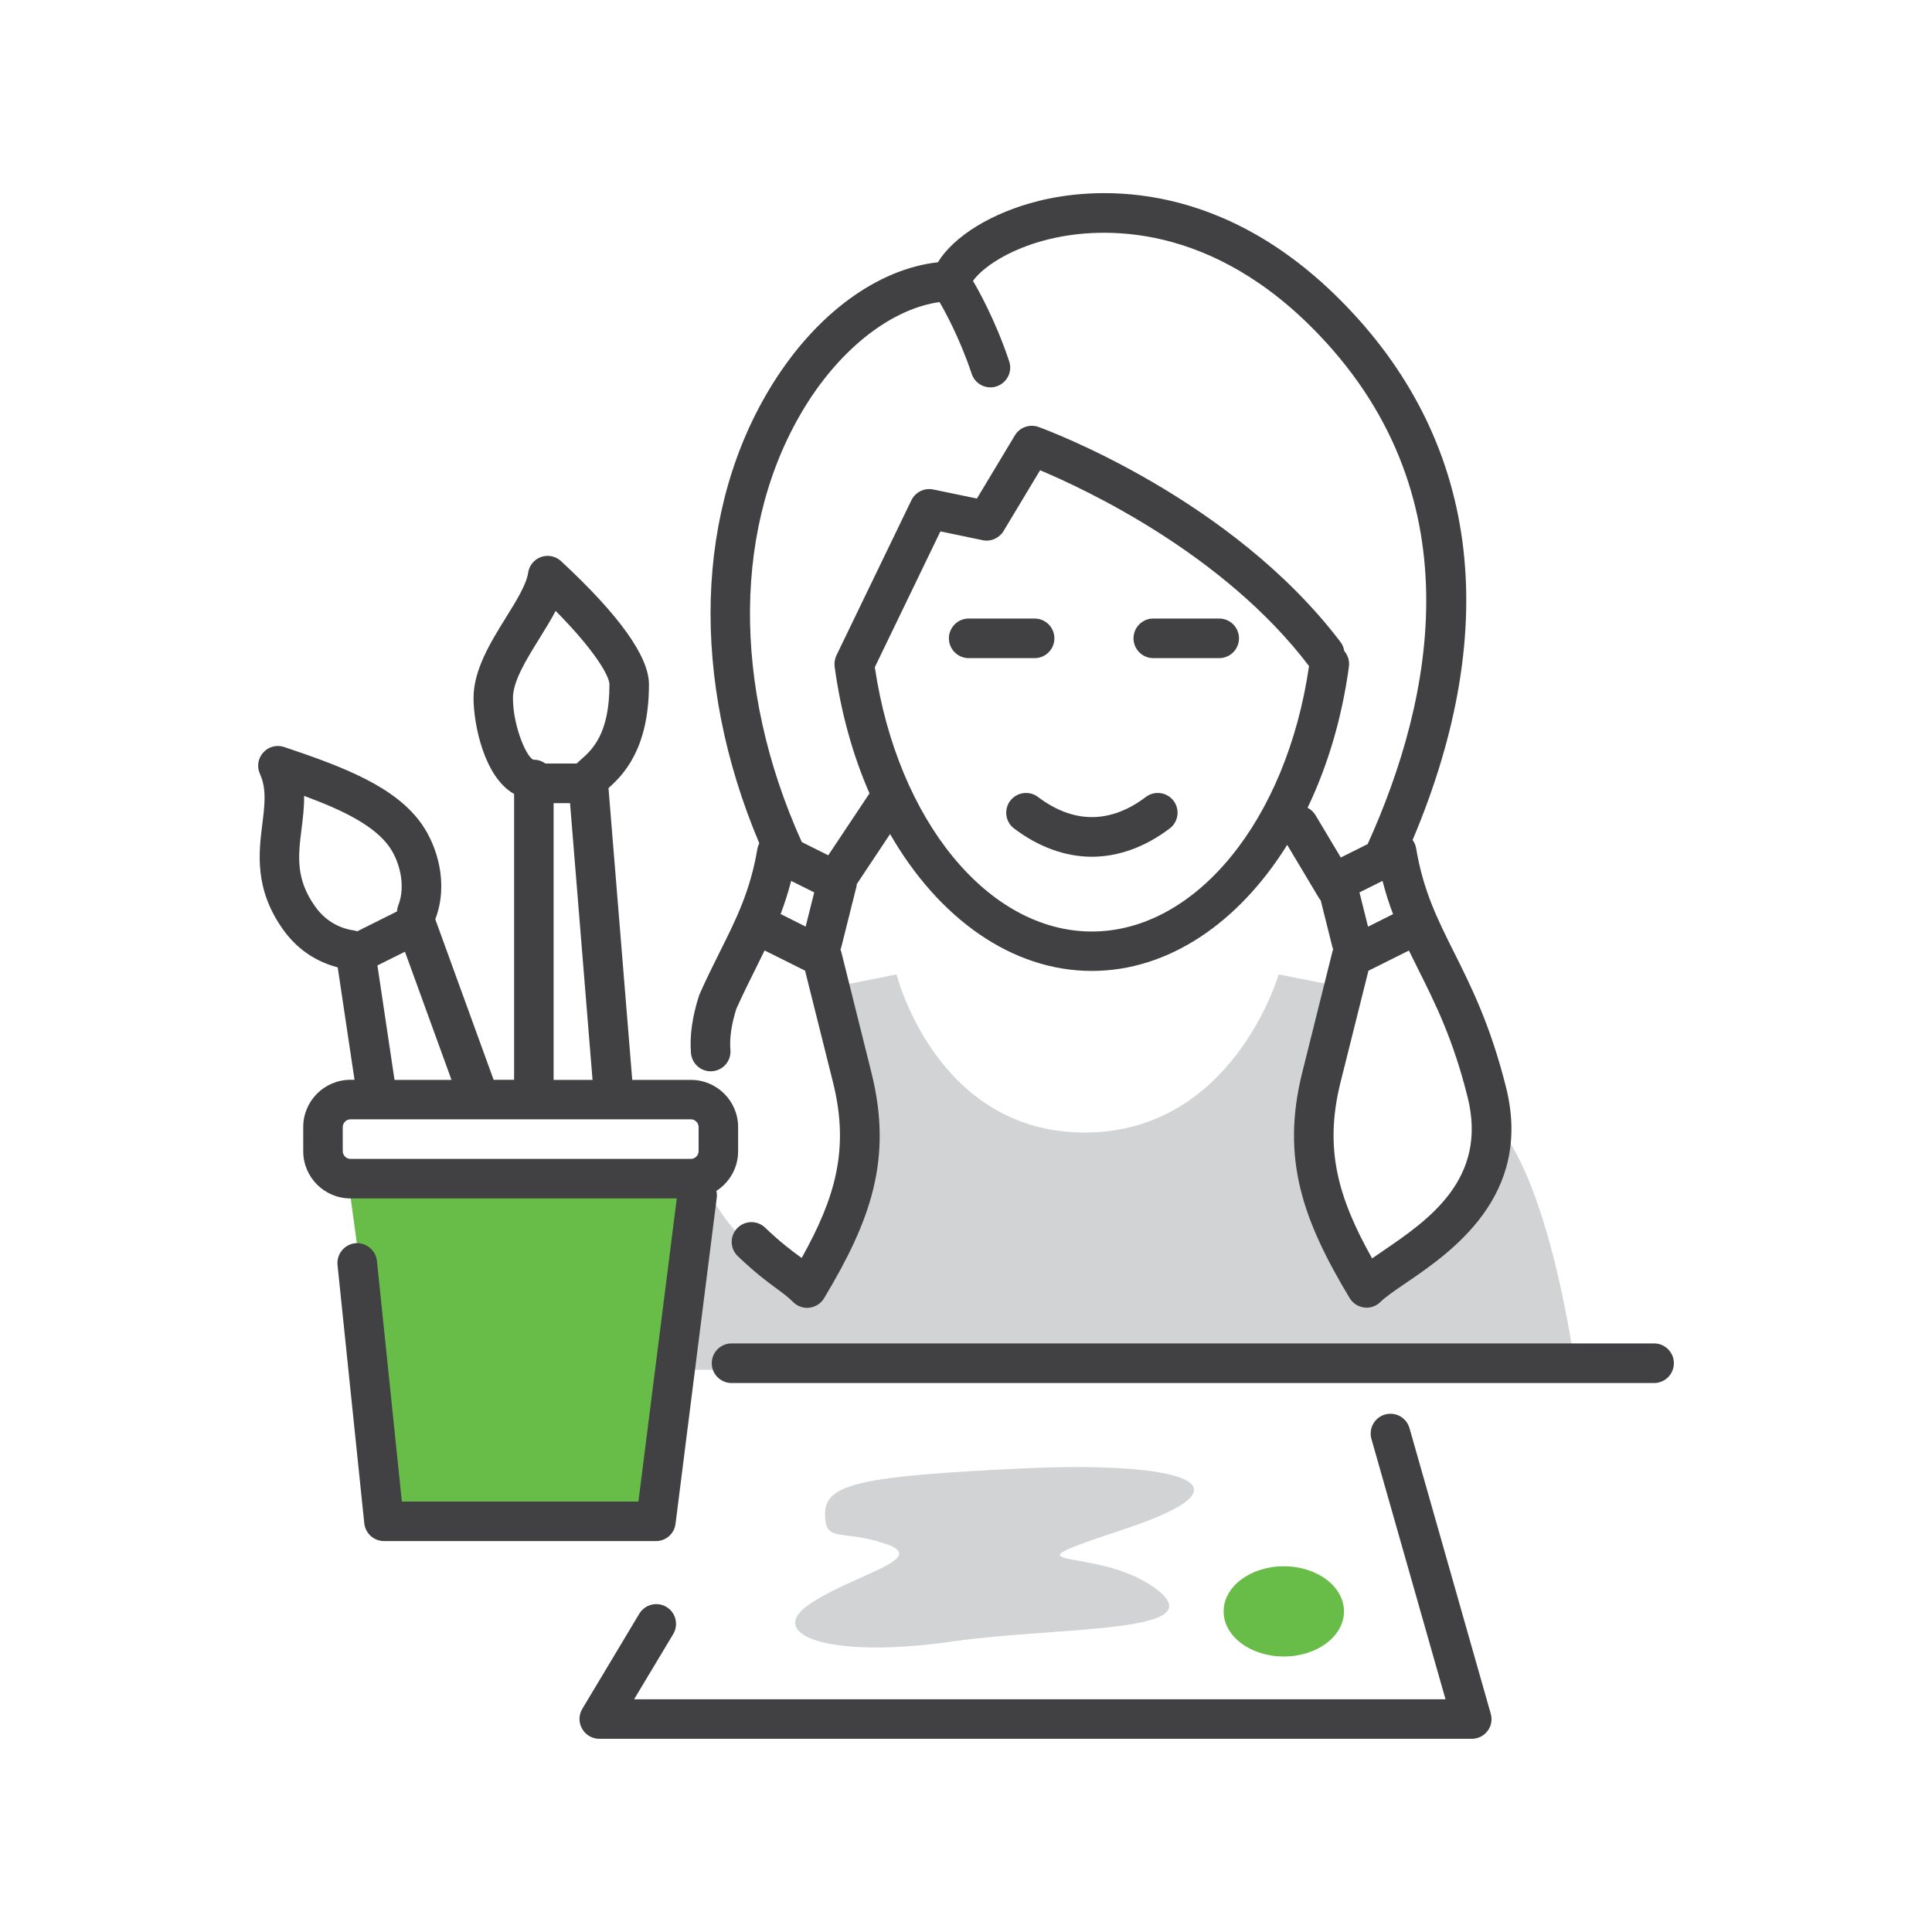 <?xml version="1.0" encoding="utf-8"?>
<!-- Generator: Adobe Illustrator 25.3.1, SVG Export Plug-In . SVG Version: 6.00 Build 0)  -->
<svg version="1.1" id="Layer_1" xmlns="http://www.w3.org/2000/svg" xmlns:xlink="http://www.w3.org/1999/xlink" x="0px" y="0px"
	 viewBox="0 0 200 200" style="enable-background:new 0 0 200 200;" xml:space="preserve">
<style type="text/css">
	.st0{fill:#D1D3D4;}
	.st1{fill:#68BD49;}
	.st2{fill:#414042;}
	.st3{fill:#FFFFFF;}
	.st4{fill:#273457;stroke:#273457;stroke-width:0.5;stroke-miterlimit:10;}
	.st5{fill:#262D33;}
</style>
<g>
	<path class="st0" d="M69.93,141.8h93.15c0,0-2.07-16.37-7.06-23.99l-14.11,15.52c0,0-7.15-15.07-5.57-19.82
		c1.58-4.74,2.85-11.28,2.85-11.28l-6.82-1.36c0,0-4.71,16.37-20.09,16.37c-15.38,0-19.47-16.37-19.47-16.37l-6.82,1.36
		c0,0,2.94,8.12,2.94,14.44s-4.87,16.65-4.87,16.65s-8.13-3.39-11.29-11.29C71.17,123.62,69.93,141.8,69.93,141.8z"/>
	<path class="st0" d="M105.65,152.02c-16.35,0.78-20.24,1.56-20.24,4.67c0,3.11,1.56,1.56,6.23,3.11c4.67,1.56-3.11,3.11-7.79,6.23
		c-4.67,3.11,1.67,5.77,14.79,3.89c10.9-1.56,27.25-0.78,21.02-5.45c-6.23-4.67-17.13-1.56-3.11-6.23
		C130.56,153.58,122,151.24,105.65,152.02z"/>
	<ellipse class="st1" cx="132.9" cy="166.81" rx="6.23" ry="4.67"/>
	<polygon class="st1" points="70.23,122.7 36.12,122.7 40.78,156.81 67.13,156.81 	"/>
	<g>
		<path class="st2" d="M109.15,66.08c0-1.13-0.92-2.05-2.05-2.05h-6.82c-1.13,0-2.05,0.92-2.05,2.05s0.92,2.05,2.05,2.05h6.82
			C108.24,68.13,109.15,67.21,109.15,66.08z"/>
		<path class="st2" d="M126.21,64.03h-6.82c-1.13,0-2.05,0.92-2.05,2.05s0.92,2.05,2.05,2.05h6.82c1.13,0,2.05-0.92,2.05-2.05
			S127.34,64.03,126.21,64.03z"/>
		<path class="st2" d="M73.57,110.9c0.06,0,0.11,0,0.17-0.01c1.13-0.09,1.97-1.08,1.87-2.2c-0.1-1.23,0.11-2.67,0.62-4.27
			c0.65-1.45,1.31-2.77,1.94-4.04c0.33-0.67,0.66-1.33,0.98-1.99l4.19,2.09l2.89,11.55c1.72,6.88,0.26,11.93-3.24,18.19
			c-0.07-0.05-0.13-0.1-0.2-0.14c-0.92-0.68-1.96-1.44-3.59-3c-0.82-0.78-2.11-0.75-2.89,0.07c-0.78,0.82-0.75,2.11,0.07,2.89
			c1.82,1.74,3.03,2.63,4,3.34c0.69,0.51,1.18,0.87,1.73,1.41c0.39,0.39,0.91,0.6,1.45,0.6c0.08,0,0.17-0.01,0.25-0.02
			c0.62-0.08,1.18-0.44,1.5-0.98c4.8-8,7.14-14.39,4.9-23.35l-3.11-12.46c-0.02-0.1-0.06-0.19-0.1-0.28
			c0.04-0.09,0.08-0.19,0.1-0.29l1.56-6.23c0.02-0.09,0.03-0.18,0.04-0.27l3.44-5.17c5.02,8.72,12.6,14.17,20.89,14.17
			c7.93,0,15.2-4.99,20.22-13.05l3.31,5.54c0.04,0.07,0.11,0.13,0.16,0.2l1.2,4.8c0.02,0.1,0.06,0.19,0.09,0.28
			c-0.04,0.09-0.07,0.19-0.09,0.28l-3.11,12.46c-2.24,8.96,0.1,15.35,4.9,23.35c0.32,0.54,0.88,0.9,1.5,0.98
			c0.08,0.01,0.17,0.02,0.25,0.02c0.54,0,1.06-0.21,1.45-0.6c0.51-0.51,1.53-1.21,2.62-1.95c4.61-3.14,13.19-8.98,10.38-20.24
			c-1.61-6.45-3.63-10.48-5.41-14.04c-1.7-3.4-3.17-6.34-3.9-10.71c-0.05-0.32-0.18-0.62-0.37-0.87
			c9.42-22.28,6.84-41.59-7.55-55.97c-12.97-12.97-26.11-11.45-31.16-10.19c-4.83,1.2-8.78,3.65-10.43,6.35
			c-6.25,0.7-12.56,5.31-17.09,12.56c-8.09,12.94-8.57,30.61-1.4,47.58c-0.09,0.18-0.15,0.36-0.19,0.55
			c-0.73,4.37-2.2,7.31-3.9,10.71c-0.67,1.34-1.36,2.73-2.06,4.3c-0.03,0.07-0.05,0.13-0.08,0.2c-0.7,2.16-0.99,4.16-0.84,5.97
			C71.62,110.09,72.52,110.9,73.57,110.9z M81.9,91.19l2.39,1.19l-0.89,3.54l-2.59-1.3C81.21,93.56,81.58,92.43,81.9,91.19z
			 M113.03,96.43c-10.73,0-20.11-11.47-22.47-27.36l6.79-14.06l4.37,0.91c0.85,0.18,1.72-0.21,2.17-0.95l3.78-6.29
			c4.71,1.98,19.04,8.67,27.84,20.27C133.19,84.9,123.79,96.43,113.03,96.43z M146.83,100.38c1.77,3.54,3.6,7.2,5.1,13.21
			c2.12,8.49-4.14,12.75-8.71,15.87c-0.41,0.28-0.81,0.55-1.18,0.81c-3.52-6.28-4.99-11.33-3.27-18.23l2.89-11.55l4.19-2.09
			C146.17,99.05,146.5,99.71,146.83,100.38z M143.12,91.19c0.31,1.23,0.68,2.37,1.09,3.44l-2.59,1.3l-0.89-3.55L143.12,91.19z
			 M83.47,41.88c3.74-5.97,8.92-9.93,13.79-10.61c0.4,0.68,2.05,3.59,3.33,7.43c0.29,0.86,1.08,1.4,1.94,1.4
			c0.21,0,0.43-0.03,0.65-0.11c1.07-0.36,1.65-1.52,1.29-2.59c-1.48-4.43-3.37-7.69-3.75-8.32c0.94-1.33,3.62-3.26,7.79-4.3
			c4.38-1.09,15.79-2.38,27.28,9.11c17.02,17.02,12.64,38.37,5.79,53.49l-2.78,1.39l-2.63-4.4c-0.2-0.33-0.48-0.58-0.81-0.75
			c2.06-4.3,3.55-9.23,4.28-14.61c0.08-0.61-0.11-1.19-0.48-1.61c-0.05-0.33-0.18-0.66-0.4-0.95
			c-11.33-14.93-30.45-21.96-31.25-22.25c-0.92-0.33-1.95,0.03-2.45,0.87l-3.93,6.54l-4.52-0.94c-0.91-0.19-1.85,0.27-2.26,1.11
			l-7.76,16.06c-0.17,0.36-0.24,0.77-0.19,1.17c0.65,4.77,1.89,9.19,3.61,13.12l-4.27,6.41L83,87.17
			C75.69,70.98,75.86,54.05,83.47,41.88z"/>
		<path class="st2" d="M171.23,139.07h-95.5c-1.13,0-2.05,0.92-2.05,2.05s0.92,2.05,2.05,2.05h95.5c1.13,0,2.05-0.92,2.05-2.05
			S172.36,139.07,171.23,139.07z"/>
		<path class="st2" d="M145.91,147.84c-0.31-1.09-1.44-1.72-2.53-1.41c-1.09,0.31-1.72,1.44-1.41,2.53l7.67,26.95h-84l4.05-6.75
			c0.58-0.97,0.27-2.23-0.7-2.81c-0.97-0.58-2.22-0.27-2.81,0.7l-5.9,9.85c-0.38,0.63-0.39,1.42-0.02,2.06
			c0.36,0.64,1.04,1.04,1.78,1.04h90.32c0.64,0,1.25-0.3,1.63-0.81c0.39-0.51,0.51-1.18,0.33-1.79L145.91,147.84z"/>
		<path class="st2" d="M69.93,157.75l4.27-33.78c0.03-0.24,0.01-0.47-0.04-0.69c1.35-0.87,2.25-2.38,2.25-4.1v-2.5
			c0-2.7-2.19-4.89-4.89-4.89h-6.07l-2.46-30.21c1.48-1.32,4.19-3.99,4.19-10.73c0-2.87-3.06-7.16-9.1-12.76
			c-0.56-0.52-1.36-0.68-2.07-0.43c-0.72,0.25-1.23,0.88-1.34,1.64c-0.17,1.21-1.26,2.96-2.31,4.65c-1.57,2.53-3.34,5.39-3.34,8.3
			c0,2.75,1.11,8.21,4.2,9.94v29.59H51.1l-6.04-16.62c1.42-3.7,0.17-7.56-1.34-9.76c-2.71-3.94-8.08-5.98-14.3-8.07
			c-0.77-0.26-1.63-0.04-2.17,0.57c-0.55,0.61-0.68,1.48-0.34,2.22c0.7,1.53,0.49,3.21,0.25,5.15c-0.38,3.02-0.84,6.77,2.14,10.95
			c1.71,2.4,3.88,3.46,5.66,3.92l1.74,11.64h-0.42c-2.7,0-4.89,2.19-4.89,4.89v2.5c0,2.7,2.19,4.89,4.89,4.89h33.78l-3.97,31.38
			H41.6l-2.58-24.91c-0.12-1.12-1.15-1.94-2.25-1.83c-1.12,0.12-1.94,1.12-1.83,2.25l2.77,26.74c0.11,1.04,0.99,1.84,2.04,1.84H67.9
			C68.93,159.54,69.8,158.77,69.93,157.75z M55.83,66.11c0.6-0.98,1.2-1.93,1.69-2.87c4.04,4.08,5.57,6.74,5.57,7.61
			c0,5.17-1.8,6.77-2.99,7.82c-0.15,0.13-0.28,0.25-0.41,0.37h-3.22c-0.34-0.24-0.74-0.39-1.19-0.39c-0.65,0-2.18-3.35-2.18-6.4
			C53.1,70.51,54.49,68.27,55.83,66.11z M57.31,83.14h1.7l2.33,28.65h-4.03V83.14z M32.63,93.85c-2.06-2.88-1.76-5.29-1.41-8.07
			c0.13-1.07,0.28-2.21,0.26-3.39c3.94,1.45,7.31,3.07,8.87,5.34c0.99,1.44,1.69,3.93,0.88,6c-0.08,0.2-0.12,0.41-0.13,0.62
			l-4.12,2.06c-0.11-0.04-0.23-0.07-0.36-0.09C35.48,96.15,33.86,95.58,32.63,93.85z M39.07,99.94l2.85-1.42l4.82,13.27h-5.9
			L39.07,99.94z M35.48,119.17v-2.5c0-0.43,0.37-0.8,0.8-0.8h35.24c0.43,0,0.8,0.37,0.8,0.8v2.5c0,0.43-0.37,0.8-0.8,0.8H36.28
			C35.85,119.97,35.48,119.6,35.48,119.17z"/>
		<path class="st2" d="M118.62,82.5c-3.67,2.78-7.5,2.78-11.17,0c-0.9-0.68-2.18-0.5-2.87,0.39c-0.68,0.9-0.51,2.19,0.39,2.87
			c2.53,1.92,5.32,2.93,8.06,2.93c2.74,0,5.53-1.01,8.06-2.93c0.9-0.68,1.08-1.97,0.39-2.87C120.8,82,119.52,81.82,118.62,82.5z"/>
	</g>
</g>
</svg>
